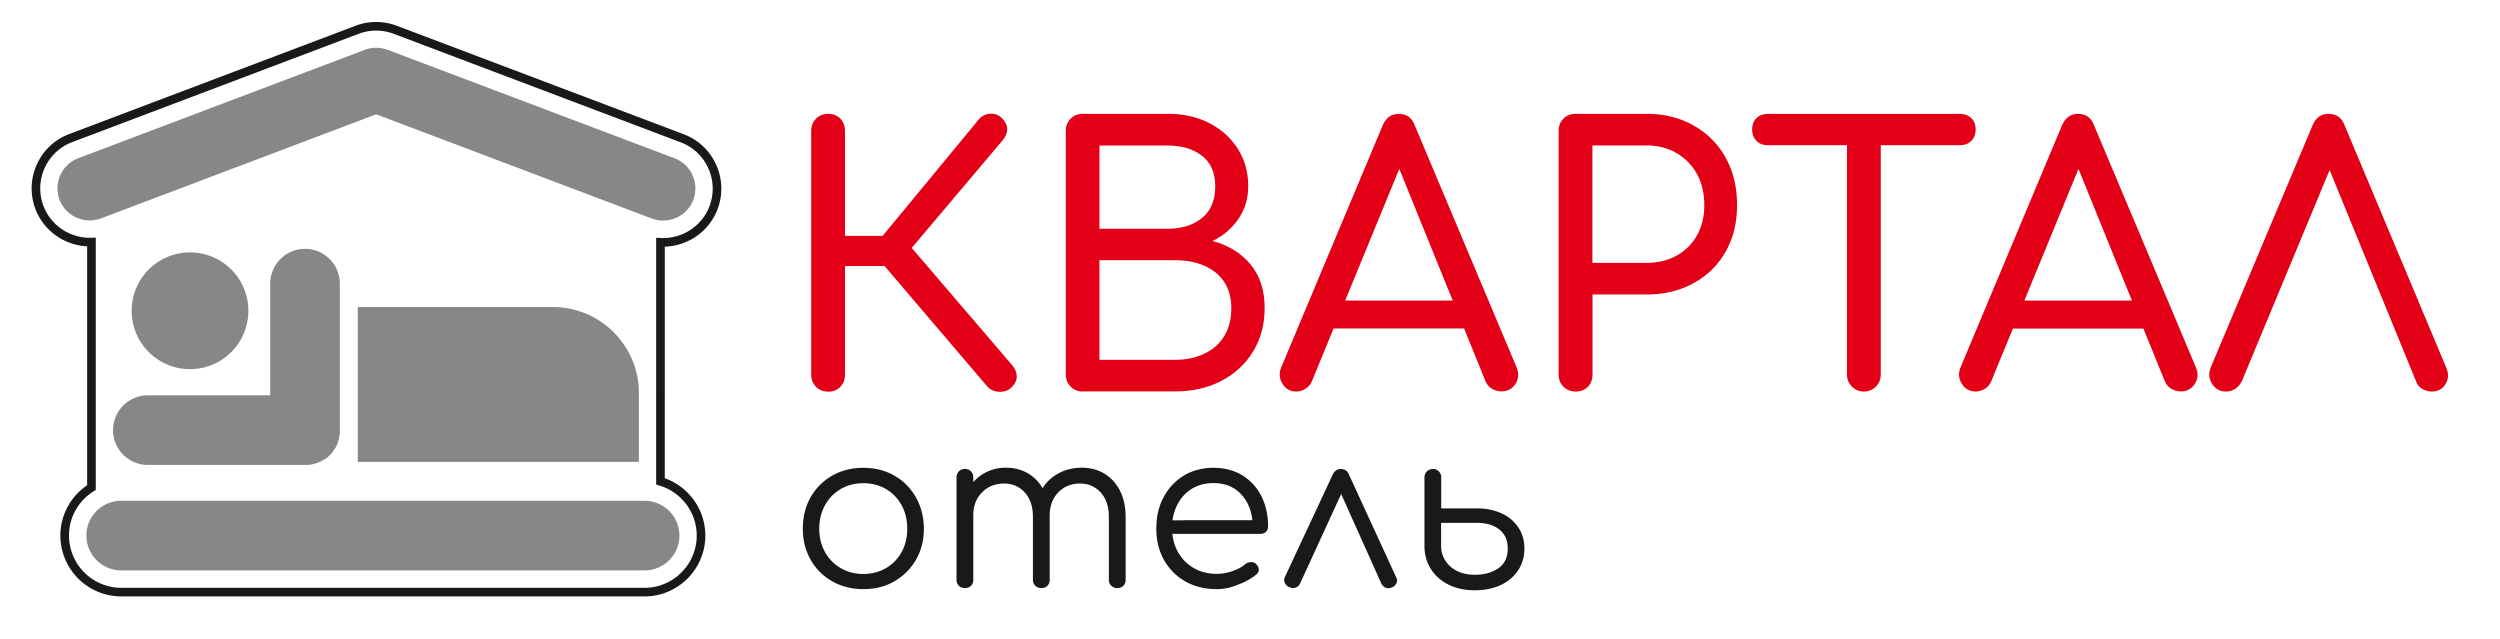 <?xml version="1.0" encoding="UTF-8"?> <svg xmlns="http://www.w3.org/2000/svg" data-bbox="3.129 2.289 209.951 49.251" viewBox="0 0 217.61 55.59" data-type="ugc"> <g> <path d="M84 51.19c-.23 0-.41-.07-.54-.2a.717.717 0 01-.2-.52v-8.91c0-.21.07-.39.2-.53s.31-.21.54-.21c.21 0 .39.07.52.21.13.14.2.32.2.53v.41c.25-.29.54-.53.87-.73a3.75 3.75 0 011.97-.53c.74 0 1.41.18 1.98.53.5.31.91.73 1.21 1.25.34-.53.78-.95 1.32-1.25.62-.35 1.32-.53 2.1-.53.75 0 1.41.18 1.98.53.57.35 1.02.85 1.35 1.5.32.64.48 1.4.48 2.27v5.46a.7.7 0 01-.2.52c-.13.13-.31.2-.52.2-.21 0-.39-.07-.53-.2a.686.686 0 01-.21-.52v-5.46c0-.9-.23-1.61-.7-2.13-.47-.52-1.07-.79-1.8-.79-.78 0-1.42.26-1.92.79-.5.52-.74 1.22-.73 2.09v5.5a.7.7 0 01-.2.52c-.13.13-.31.2-.52.2-.21 0-.39-.07-.53-.2a.686.686 0 01-.21-.52v-5.46c0-.9-.23-1.61-.7-2.13-.47-.52-1.07-.79-1.8-.79-.78 0-1.43.26-1.93.77-.51.51-.76 1.18-.76 2v5.61a.7.7 0 01-.2.52c-.13.13-.31.2-.52.2zm21.9.09c-1.02 0-1.93-.22-2.72-.67a4.844 4.844 0 01-1.86-1.87c-.45-.8-.67-1.71-.67-2.73 0-1.04.21-1.95.64-2.74.42-.79 1.01-1.41 1.75-1.87.75-.45 1.6-.68 2.58-.68.96 0 1.8.22 2.51.65.71.44 1.27 1.04 1.66 1.81.39.77.59 1.65.59 2.63 0 .2-.06.36-.19.48s-.29.18-.49.18h-7.65c.06.58.22 1.1.48 1.57.33.59.79 1.06 1.37 1.4.58.34 1.25.51 2.01.51.46 0 .91-.08 1.37-.24.46-.16.83-.36 1.11-.6.14-.11.3-.17.47-.18.18-.01.33.04.45.14.16.15.25.32.26.49.01.18-.07.33-.22.45-.42.35-.95.65-1.59.88-.64.28-1.26.39-1.86.39zm-2.92-6h6.03c-.05-.48-.18-.98-.38-1.38-.28-.58-.67-1.04-1.18-1.36-.51-.33-1.12-.49-1.83-.49-.72 0-1.35.17-1.9.51-.54.34-.96.81-1.26 1.41-.2.4-.33.84-.4 1.32h.92zm-27.83 4.68c.73 0 1.39-.17 1.97-.51.58-.34 1.04-.81 1.36-1.4.33-.59.49-1.27.49-2.03 0-.76-.16-1.44-.49-2.04-.33-.6-.78-1.07-1.36-1.41-.58-.34-1.24-.51-1.97-.51s-1.39.17-1.97.51c-.58.34-1.04.81-1.37 1.41-.33.6-.5 1.28-.5 2.04s.17 1.43.5 2.03c.33.59.79 1.06 1.37 1.4.58.34 1.23.51 1.97.51zm0 1.32c-1.01 0-1.91-.23-2.71-.68a4.92 4.92 0 01-1.88-1.88c-.45-.8-.68-1.7-.68-2.71 0-1.02.23-1.93.68-2.73a4.99 4.99 0 011.88-1.88c.8-.45 1.7-.68 2.71-.68s1.91.23 2.7.68c.79.45 1.41 1.08 1.87 1.88.45.8.69 1.71.7 2.73 0 1.01-.23 1.91-.69 2.71-.46.8-1.09 1.42-1.88 1.88-.79.46-1.69.68-2.7.68zm53.23-1.25c.82 0 1.5-.19 2.05-.57.54-.38.81-.95.81-1.71 0-.71-.24-1.26-.72-1.65-.48-.39-1.14-.59-1.99-.59h-3.09v1.99c0 .48.12.91.37 1.3s.59.69 1.02.9c.44.22.95.33 1.55.33zm0 1.35c-.87 0-1.64-.16-2.29-.49-.66-.33-1.17-.78-1.54-1.36-.37-.57-.56-1.25-.56-2.02v-5.97a.74.74 0 01.23-.52c.14-.13.31-.2.51-.2s.37.07.51.21c.14.14.21.32.21.53v2.69h3.09c.82 0 1.54.15 2.17.44.63.29 1.11.7 1.46 1.23.35.53.52 1.14.52 1.84 0 .69-.18 1.32-.54 1.87-.36.55-.86.98-1.51 1.29-.65.3-1.4.46-2.26.46zM116.7 40.82c.15 0 .29.04.42.11.13.08.23.2.3.38l4.11 8.94c.09.18.1.34.03.5a.74.74 0 01-.37.37c-.2.09-.39.1-.55.05a.75.75 0 01-.4-.37l-3.5-7.8-3.57 7.78c-.09.19-.22.31-.41.37-.18.06-.37.04-.56-.05a.74.74 0 01-.37-.37.585.585 0 01.01-.5l4.17-8.93c.16-.31.39-.48.69-.48z" fill-rule="evenodd" clip-rule="evenodd" fill="#1b1918"></path> <path d="M57.49 34.19v7.71c2.04.6 3.53 2.49 3.53 4.72 0 2.71-2.21 4.92-4.91 4.92H10.55a4.93 4.93 0 01-4.92-4.92c0-1.76.93-3.31 2.33-4.18V21.07c-1.94.06-3.81-1.11-4.53-3.02-.91-2.41.31-5.12 2.72-6.03l24.94-9.43c1.06-.4 2.22-.4 3.28-.01l25.02 9.46c2.41.91 3.63 3.62 2.72 6.03-.73 1.94-2.64 3.12-4.62 3.02v13.1z" fill="none" stroke="#1b1918" stroke-width=".75"></path> <path d="M10.55 43.59h45.56c1.67 0 3.03 1.36 3.03 3.03 0 1.67-1.36 3.03-3.03 3.03H10.55c-1.67 0-3.03-1.36-3.03-3.03-.01-1.67 1.36-3.03 3.03-3.03zM6.81 13.77l24.94-9.43c.65-.25 1.34-.23 1.95-.01h.01l.06.02h.01l24.94 9.43c1.44.54 2.17 2.17 1.63 3.61s-2.17 2.17-3.61 1.63l-24-9.07-23.95 9.06c-1.44.54-3.06-.19-3.61-1.63-.54-1.44.19-3.06 1.63-3.61zm9.73 8.2a5.08 5.08 0 11-.002 10.162 5.08 5.08 0 01.002-10.162zm14.6 4.76h17.01c4.11 0 7.46 3.36 7.46 7.46v6.01H31.14V26.73zm-7.62 1.34v-3.38c0-1.67 1.36-3.03 3.03-3.03 1.67 0 3.03 1.36 3.03 3.03v13l-.01.08-.01.08-.01.08-.01.07-.01.07-.01.07-.02.07-.02.07-.02.07-.02.07-.02.07-.03.07-.03.07-.03.07-.03.07-.03.07-.03.07-.04.06-.04.06-.04.06-.04.06-.04.06-.04.06-.04.06-.04.06-.05.06-.05.05-.05.05-.05.05-.05.05-.05.05-.05.05-.05.05-.06.05-.06.04-.06.04-.06.04-.09.03-.06.04-.06.04-.07.04-.06.03-.06.03-.07.03-.07.03-.07.03-.07.03-.07.02-.07.02-.07.02-.07.02-.07.02-.07.02-.07.01-.07.01-.07.01-.07.01-.08.01H12.87c-1.67 0-3.03-1.36-3.03-3.03 0-1.67 1.36-3.03 3.03-3.03h10.65v-6.34z" fill-rule="evenodd" clip-rule="evenodd" fill="#868789"></path> <path d="M94.28 34.08c-.43 0-.79-.14-1.08-.42-.29-.28-.43-.63-.43-1.07V11.4c0-.43.14-.79.42-1.07.28-.28.63-.42 1.07-.42h7.43c1.34 0 2.53.27 3.57.8 1.04.54 1.87 1.28 2.48 2.23.61.95.91 2.04.91 3.28 0 1.05-.28 2-.85 2.83-.57.84-1.33 1.48-2.27 1.93 1.36.35 2.46 1.02 3.3 2.01.84.99 1.25 2.27 1.25 3.84 0 1.4-.33 2.65-.99 3.74-.66 1.09-1.58 1.95-2.75 2.57-1.18.62-2.52.93-4.02.93h-8.04zm1.42-2.76h6.59c.95 0 1.79-.17 2.54-.53.74-.35 1.32-.86 1.73-1.53.41-.67.62-1.48.62-2.43 0-.91-.21-1.67-.62-2.29-.41-.62-.99-1.09-1.73-1.41-.74-.32-1.59-.48-2.54-.48H95.7v8.67zm0-11.41h5.97c1.2 0 2.18-.31 2.95-.93.77-.62 1.16-1.54 1.16-2.75 0-1.2-.39-2.09-1.16-2.68-.77-.59-1.76-.88-2.95-.88H95.7v7.24z" fill="#e30016" fill-rule="evenodd" clip-rule="evenodd"></path> <path d="M112.84 34.08c-.54 0-.94-.23-1.22-.7-.28-.46-.3-.94-.08-1.44l8.82-21.04c.29-.66.75-.99 1.39-.99.68 0 1.14.33 1.39.99l8.88 21.1c.21.52.17.99-.11 1.42-.28.43-.69.65-1.22.65-.29 0-.56-.08-.82-.23-.26-.15-.45-.38-.57-.67l-1.86-4.58h-11.36l-1.88 4.58c-.12.29-.31.51-.57.67-.26.16-.52.24-.79.24zm13.61-7.92L121.8 14.7l-4.71 11.46h9.36z" fill="#e30016" fill-rule="evenodd" clip-rule="evenodd"></path> <path d="M137.16 34.08c-.43 0-.79-.14-1.07-.42-.28-.28-.42-.63-.42-1.07V11.4c0-.43.14-.79.42-1.07.28-.28.63-.42 1.07-.42h6.19c1.53 0 2.89.34 4.08 1.02 1.2.68 2.12 1.61 2.78 2.8.66 1.19.99 2.56.99 4.13 0 1.53-.33 2.87-.99 4.04a7.045 7.045 0 01-2.78 2.74c-1.2.66-2.56.99-4.08.99h-4.73v6.96c0 .43-.13.79-.4 1.07-.28.28-.63.42-1.06.42zm1.45-11.2h4.73c.97 0 1.84-.21 2.6-.63.76-.42 1.36-1.02 1.78-1.78.42-.76.63-1.63.63-2.6 0-1.03-.21-1.93-.63-2.71a4.741 4.741 0 00-1.78-1.83c-.76-.44-1.63-.67-2.6-.67h-4.73v10.22z" fill="#e30016" fill-rule="evenodd" clip-rule="evenodd"></path> <path d="M162.22 34.08c-.39 0-.73-.14-1.02-.43-.29-.29-.43-.64-.43-1.05V12.64h-6.9c-.41 0-.74-.13-.99-.39s-.37-.58-.37-.97c0-.41.12-.74.37-.99s.58-.37.99-.37h16.74c.41 0 .74.12.99.37s.37.58.37.99c0 .39-.12.72-.37.97-.25.26-.58.39-.99.39h-6.9V32.6c0 .41-.14.76-.42 1.05-.28.28-.64.43-1.07.43z" fill="#e30016" fill-rule="evenodd" clip-rule="evenodd"></path> <path d="M176.21 26.16h9.36l-4.65-11.46-4.71 11.46zm10.36 2.44h-11.36l-1.88 4.58c-.12.29-.31.51-.57.67-.26.15-.52.23-.79.23-.54 0-.94-.23-1.22-.7-.28-.46-.3-.94-.08-1.44l8.82-21.04c.29-.66.75-.99 1.39-.99.68 0 1.14.33 1.39.99l8.88 21.1c.21.52.17.99-.11 1.42-.28.43-.69.65-1.22.65-.29 0-.56-.08-.82-.23-.26-.15-.45-.38-.57-.67l-1.86-4.57z" fill="#e30016" fill-rule="evenodd" clip-rule="evenodd"></path> <path d="M193.78 34.08c-.56 0-.97-.23-1.25-.7-.28-.46-.3-.94-.08-1.44l8.85-21.04c.27-.66.73-.99 1.39-.99.68 0 1.14.33 1.39.99l8.85 21.1c.08.18.13.36.15.54v.29c-.02.21-.09.4-.21.6-.27.43-.67.65-1.21.65-.29 0-.56-.08-.82-.23-.26-.15-.44-.38-.54-.67l-7.52-18.38-7.64 18.38c-.14.29-.34.51-.59.67-.24.15-.5.23-.77.23z" fill="#e30016" fill-rule="evenodd" clip-rule="evenodd"></path> <path d="M88.06 33.71c-.27.27-.62.4-1.07.39-.44-.01-.8-.17-1.07-.48L77 23.16h-3.45v9.44c0 .43-.13.79-.4 1.07s-.62.42-1.05.42c-.43 0-.79-.14-1.07-.42-.28-.28-.42-.63-.42-1.07V11.4c0-.43.14-.79.42-1.07.28-.28.63-.42 1.07-.42.43 0 .78.14 1.05.42.27.28.4.63.4 1.07v9.13h3.28l8.38-10.15c.27-.31.61-.47 1.02-.48.41-.01.75.13 1.02.42.29.31.43.63.42.96-.01.33-.15.65-.42.96l-7.89 9.34 8.72 10.18c.27.31.41.63.42.97.02.34-.13.67-.44.98z" fill="#e30016" fill-rule="evenodd" clip-rule="evenodd"></path> </g> </svg> 